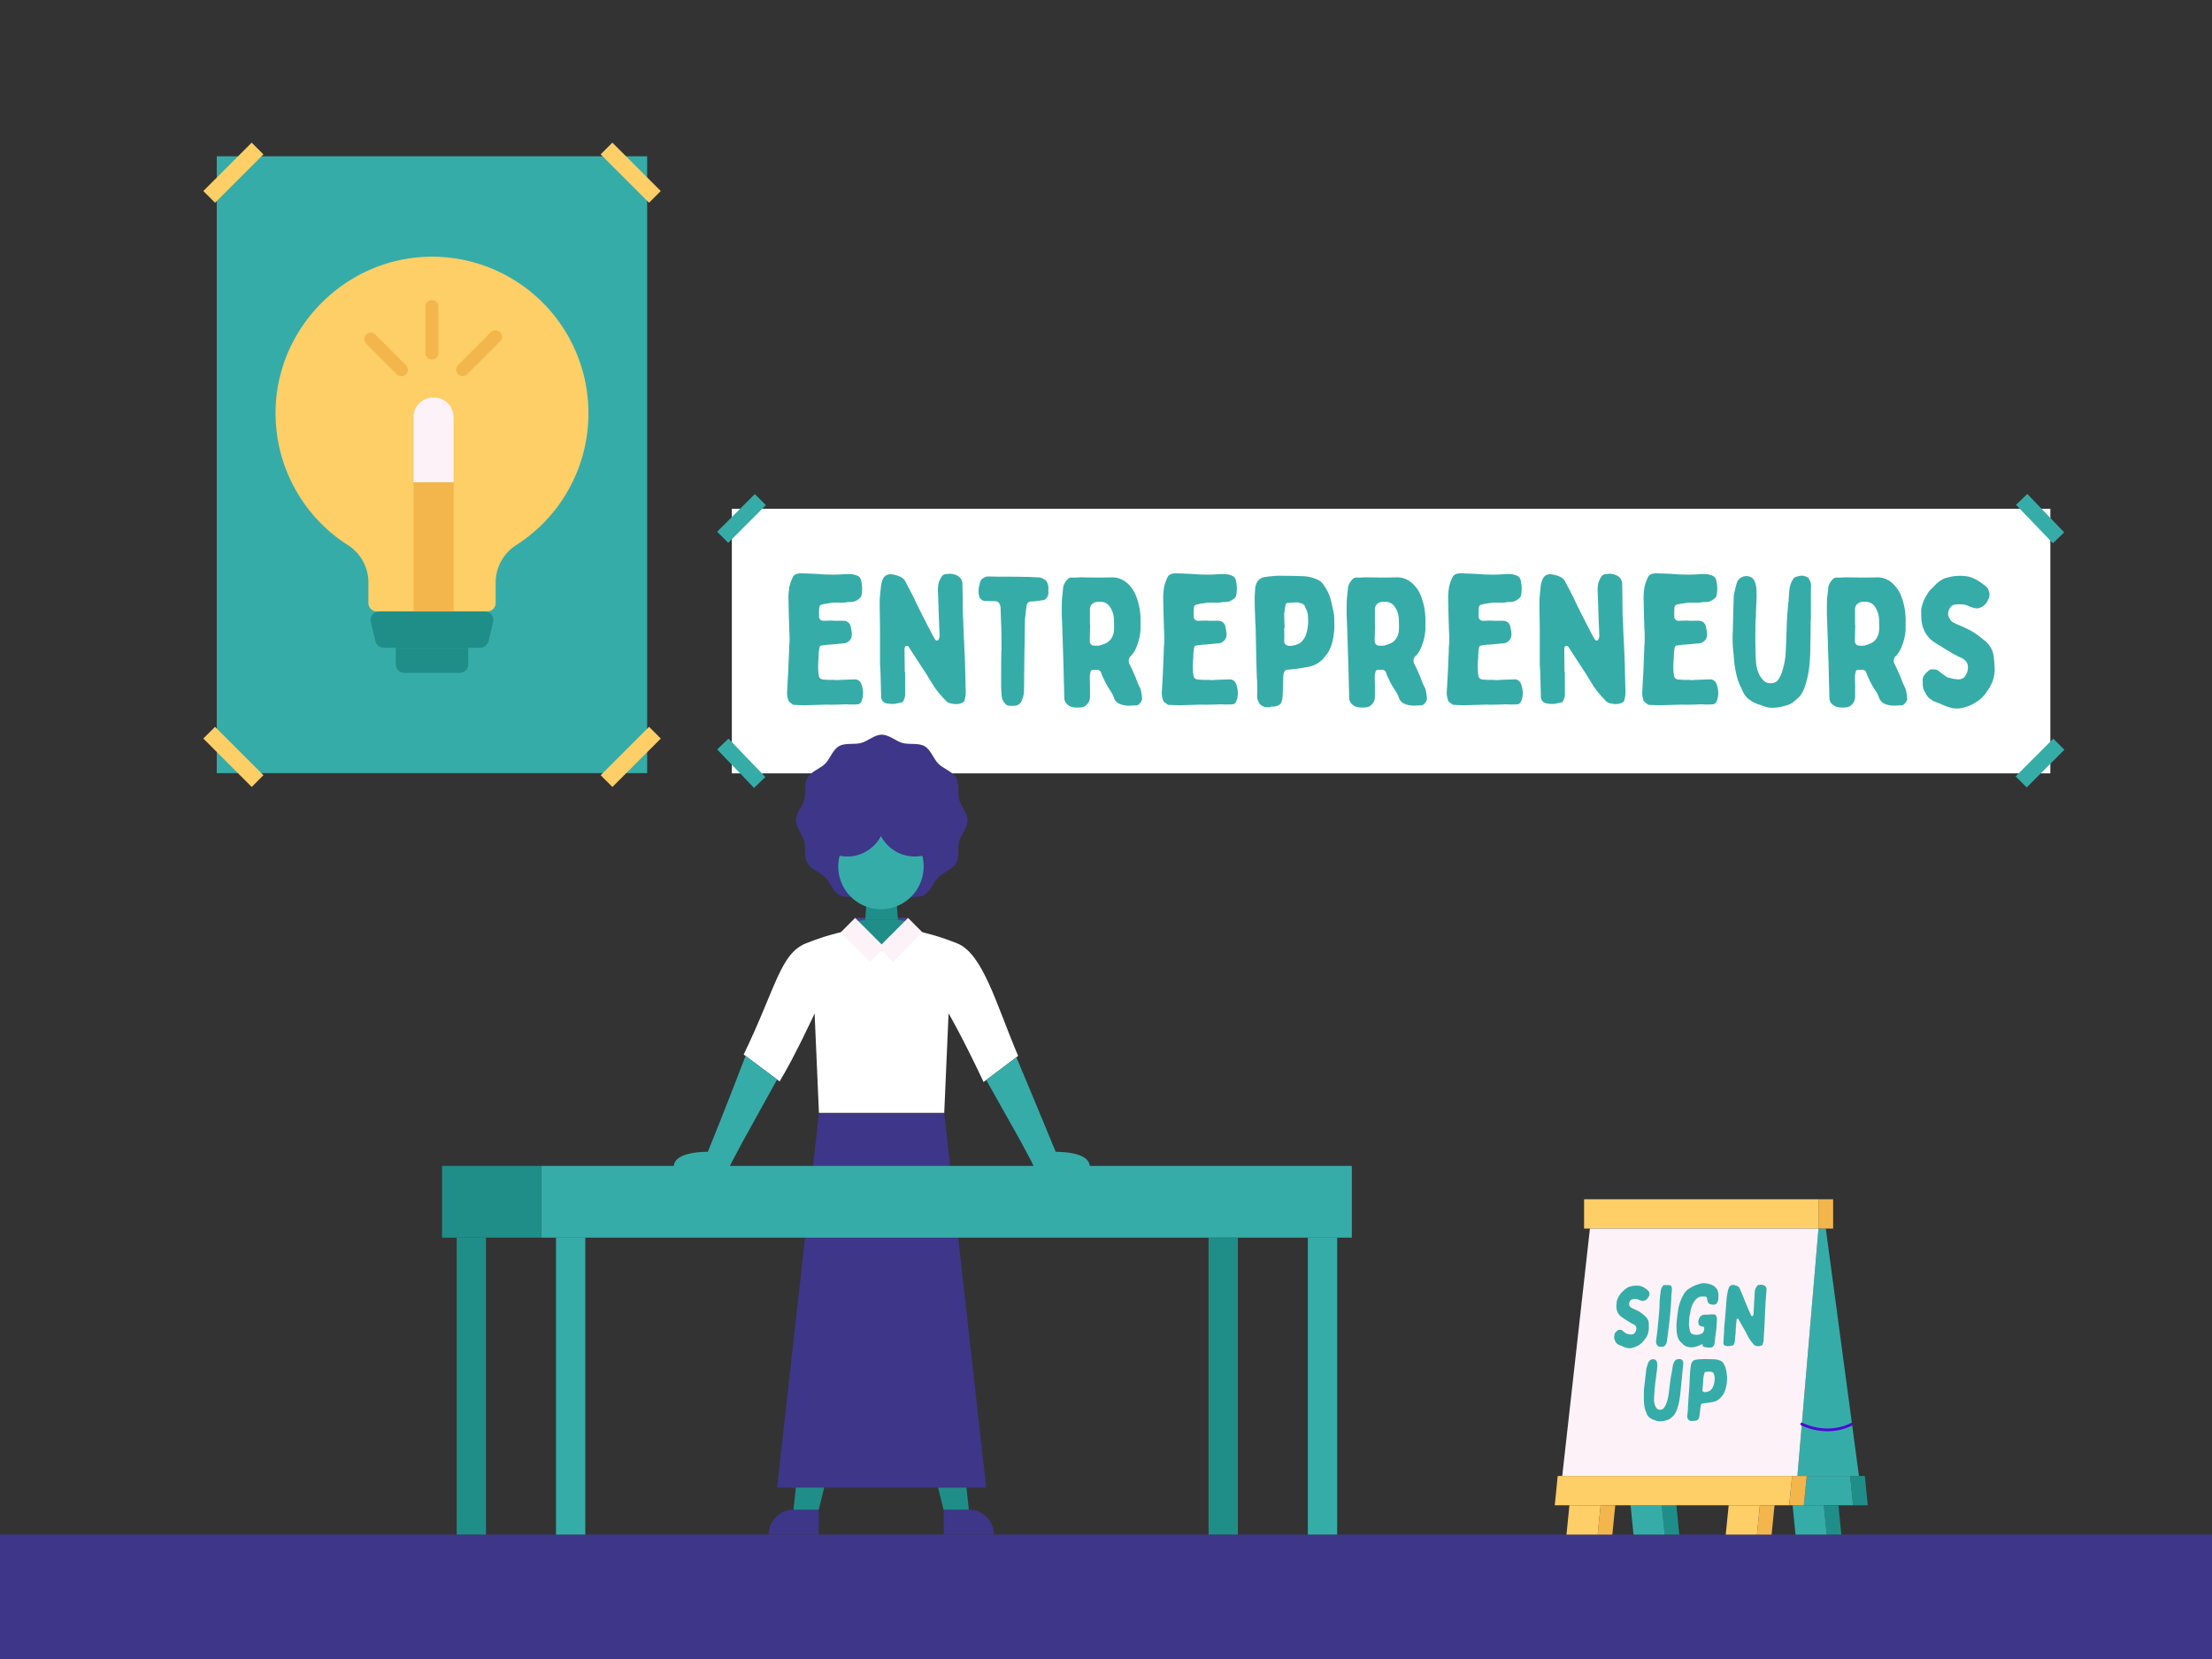 <svg xmlns="http://www.w3.org/2000/svg" viewBox="0 0 1600 1200"><rect x="0" y="0" width="1600" height="1200" fill="#333333" stroke="none"/><defs><style>.cls-1{fill:#3e3689;}.cls-2{fill:#fff;}.cls-3{fill:#36aca9;}.cls-4{fill:#474395;}.cls-5{fill:#fece67;}.cls-6{fill:#208e88;}.cls-7{fill:#fcf2f8;}.cls-8{fill:#f2b64c;}.cls-9{fill:#4f09d6;}</style></defs><g id="Anime"><rect class="cls-1" y="1110" width="1600" height="90"/></g><g id="Blacksmithing"><rect class="cls-2" x="529.36" y="367.99" width="953.71" height="191.41"/><rect class="cls-3" x="517.11" y="369.37" width="38.53" height="11.34" transform="translate(-108.1 489.08) rotate(-45)"/><rect class="cls-3" x="1456.35" y="546.37" width="38.53" height="11.34" transform="translate(41.81 1205.01) rotate(-45)"/><rect class="cls-3" x="1469.95" y="355.77" width="11.34" height="38.53" transform="translate(151.3 1126.23) rotate(-43.82)"/><rect class="cls-3" x="530.51" y="532.77" width="11.34" height="38.53" transform="translate(-232.91 525.02) rotate(-43.82)"/><path class="cls-2" d="M592.37,805.06l-3.14-72s-14.13,30.74-25.31,49.16l-26-19.46c23.46-48.48,26.35-72.9,45.1-80.44s32.39-9.45,32.39-9.45l22.23-5.5,22.23,5.5s13.65,1.91,32.4,9.45,28.22,43.85,44.18,81.48l-25,18.84C695.81,749.4,686.13,733,686.13,733l-3.14,72H592.37Z"/><path class="cls-3" d="M735.17,764.75s17.06,40.63,28.46,68.38c0,0,24.61-.59,24.61,10.7H747.87c-.57-1.29-1.32-2.81-2.28-4.61l-7.37-13.81-24.86-44.25Z"/><path class="cls-4" d="M618.55,664c1.91-.08,38.26,0,38.26,0L637.68,683.1Z"/><path class="cls-5" d="M619.68,666.38l-4.23.94h0a22.3,22.3,0,0,0,44.46,0l-4.23-.93Z"/><polygon class="cls-6" points="649.52 665.52 625.84 665.52 627.62 641.85 647.74 641.85 649.52 665.52"/><path class="cls-6" d="M637.68,683.57a18,18,0,0,0,18-17.18c-2.75-.56-6.16-.87-6.16-.87H625.84s-3.41.3-6.16.86A18,18,0,0,0,637.68,683.57Z"/><rect class="cls-7" x="608.88" y="672.42" width="30.07" height="14.88" transform="translate(663.48 -242.05) rotate(45)"/><rect class="cls-7" x="636.4" y="672.42" width="30.07" height="14.88" transform="translate(1592.82 699.96) rotate(135)"/><path class="cls-1" d="M574,1092h18.23a0,0,0,0,1,0,0v18a0,0,0,0,1,0,0H556a0,0,0,0,1,0,0v0A18,18,0,0,1,574,1092Z"/><path class="cls-1" d="M682.67,1092H718.9a0,0,0,0,1,0,0v18a0,0,0,0,1,0,0H700.67a18,18,0,0,1-18-18v0A0,0,0,0,1,682.67,1092Z" transform="translate(1401.57 2202) rotate(-180)"/><polygon class="cls-6" points="592.19 922.1 573.96 1092 592.19 1092 634.85 922.1 592.19 922.1"/><polygon class="cls-6" points="682.99 926.35 700.78 1092 682.55 1092 639.44 922.1 682.99 926.35"/><path class="cls-3" d="M539.31,763.72S523.36,805.38,512,833.13c0,0-24.61-.59-24.61,10.7h40.37c.57-1.29,1.32-2.81,2.28-4.61l7.37-13.81,24.72-44.62Z"/><path class="cls-1" d="M699.83,593.47c0,5.38-4.64,10.08-6,15-1.37,5.13.26,11.51-2.34,16s-9,6.33-12.7,10-5.46,10.06-10,12.7-10.88,1-16,2.34c-5,1.32-9.65,6-15,6s-10.08-4.64-15-6c-5.13-1.37-11.51.26-16-2.34s-6.33-9-10-12.71-10.06-5.46-12.7-10-1-10.87-2.34-16c-1.32-5-6-9.66-6-15s4.64-10.07,6-15c1.37-5.14-.26-11.52,2.34-16s9-6.32,12.71-10,5.46-10.06,10-12.7,10.87-1,16-2.34c5-1.33,9.66-6,15-6s10.07,4.64,15,6c5.14,1.37,11.52-.26,16,2.34s6.32,9,10,12.7,10.06,5.46,12.7,10,1,10.88,2.34,16C695.19,583.4,699.83,588.09,699.83,593.47Z"/><path class="cls-3" d="M667.12,619a27.6,27.6,0,0,1-29.89-14.27A27.61,27.61,0,0,1,607.33,619a31.26,31.26,0,0,0-1,7.79A30.89,30.89,0,1,0,667.12,619Z"/><path class="cls-1" d="M713.36,1076.11,683,805.06H592.37s-30.31,271.45-30.28,271Z"/><rect class="cls-3" x="89.34" y="180.48" width="446.21" height="311.3" transform="translate(-23.69 648.58) rotate(-90)"/><rect class="cls-5" x="162.8" y="522.73" width="12" height="49.5" transform="translate(-337.68 279.71) rotate(-45)"/><rect class="cls-5" x="144.05" y="118.92" width="49.5" height="12" transform="translate(-38.89 155.95) rotate(-45)"/><rect class="cls-5" x="450.22" y="100.17" width="12" height="49.5" transform="translate(45.29 359.18) rotate(-45)"/><rect class="cls-5" x="431.47" y="541.48" width="49.5" height="12" transform="translate(-253.5 482.95) rotate(-45)"/><path class="cls-5" d="M425.64,298.86A113.18,113.18,0,0,0,314.32,185.69c-62.61-1-115,50.43-115,113.06a113.09,113.09,0,0,0,52.24,95.49,32.07,32.07,0,0,1,14.92,27v14.85a6.22,6.22,0,0,0,6.22,6.22h79.61a6.22,6.22,0,0,0,6.22-6.22V421.48a32.24,32.24,0,0,1,14.82-27.18A113.07,113.07,0,0,0,425.64,298.86Z"/><path class="cls-6" d="M347.3,468.56H277.62a6.23,6.23,0,0,1-6-4.74L268.19,450a6.22,6.22,0,0,1,6-7.7H350.7a6.22,6.22,0,0,1,6,7.7l-3.4,13.84A6.22,6.22,0,0,1,347.3,468.56Z"/><path class="cls-6" d="M332.48,486.72h-40a6.21,6.21,0,0,1-6.22-6.22V468.56H338.7V480.5A6.22,6.22,0,0,1,332.48,486.72Z"/><rect class="cls-8" x="299.16" y="348.82" width="28.93" height="93.46"/><path class="cls-7" d="M314.12,287.6h-1a14,14,0,0,0-14,14v47.26h28.93V301.56A14,14,0,0,0,314.12,287.6Z"/><path class="cls-8" d="M312.44,260.08a4.66,4.66,0,0,1-4.67-4.66V221.48a4.67,4.67,0,0,1,9.33,0v33.94A4.66,4.66,0,0,1,312.44,260.08Z"/><path class="cls-8" d="M290.32,272.08a4.67,4.67,0,0,1-3.3-1.36L264.91,248.6a4.66,4.66,0,0,1,6.59-6.6l22.12,22.12a4.66,4.66,0,0,1-3.3,8Z"/><path class="cls-8" d="M361.75,240.22a4.66,4.66,0,0,0-6.6,0L353.37,242h0L351,244.37l-18,18h0l-1.78,1.78a4.67,4.67,0,0,0,6.6,6.6c.15-.15.79-.8,1.78-1.78h0l2.53-2.54L360,248.6h0l1.78-1.78A4.67,4.67,0,0,0,361.75,240.22Z"/><rect class="cls-3" x="402.17" y="895.22" width="21.19" height="214.78"/><rect class="cls-3" x="946.02" y="895.22" width="21.19" height="214.78"/><rect class="cls-3" x="391.58" y="843.34" width="586.24" height="51.88"/><rect class="cls-6" x="330.34" y="895.22" width="21.19" height="214.78"/><rect class="cls-6" x="874.19" y="895.22" width="21.19" height="214.78"/><rect class="cls-6" x="319.75" y="843.34" width="71.83" height="51.88"/><path class="cls-3" d="M617.87,491.42a4.8,4.8,0,0,1,5,3.05A17.52,17.52,0,0,1,624,504.54a15.27,15.27,0,0,1-1.07,3.18,3.09,3.09,0,0,1-2.51,1.72c-1.86.14-3.58.14-5.44.14-1.06,0-2.12-.14-3.31-.14-2.92.14-6,.27-8.88.27-2.12.13-4.11-.13-6.09,0l-14,.4c-2.78,0-5.57-.14-8.35-.27h-.53c-1.06-.79-2.12-1.46-3-2.25a2.18,2.18,0,0,1-.53-.93,15.75,15.75,0,0,1-.93-7c.27-4,.4-7.82.67-11.67.26-5.16.39-10.33.66-15.5.13-2,0-4.11.26-6.1.4-4.24,0-8.48-.13-12.59v-1.06c-.26-7-.4-13.91-.53-20.94a50.48,50.48,0,0,1,.53-6.09,9.59,9.59,0,0,1,.53-2.65,30.81,30.81,0,0,1,2.25-5.83,4.46,4.46,0,0,1,2.39-2,12.37,12.37,0,0,1,4.37-.53c2.26.13,4.51.13,6.76.26,2.92.14,5.83.27,8.75.53,4.11.14,8.21.27,12.32,0a65.9,65.9,0,0,1,7.16-.26,13.86,13.86,0,0,1,3.18.66,7.77,7.77,0,0,1,1.85.66,4.51,4.51,0,0,1,2.52,3.45,24.71,24.71,0,0,1,.27,10.34,3.78,3.78,0,0,1-1.2,2.25,11.8,11.8,0,0,1-4.1,2.52,18.4,18.4,0,0,1-3.85.4h-1.06c-2.52.66-5.17.39-7.82.39a22.46,22.46,0,0,0-5.16.4c-.53.13-1.2.13-1.86.27a27.68,27.68,0,0,0-3.31.66,2.49,2.49,0,0,0-2.25,2.65c-.14,1.72-.14,3.44-.14,5.17v1.19a3,3,0,0,0,2.12,2.65,4.2,4.2,0,0,0,1.33.13c1.46,0,3-.13,4.5-.13h1.59c2.79.27,5.57,0,8.22.13a5.14,5.14,0,0,1,5.17,4.24c.26.93.26,1.86.53,2.79a12,12,0,0,1,.26,3,5.76,5.76,0,0,1-2.38,4.91,6.37,6.37,0,0,1-4,1.45c-1.19,0-2.38.27-3.58.27a1.69,1.69,0,0,1-.79.13c-2.25.27-4.51.4-6.63.53-1.45.14-2.91.4-4.24.53s-1.59.8-1.85,1.86a38.43,38.43,0,0,0-.53,6.76,60.57,60.57,0,0,0-.27,9.8,28.9,28.9,0,0,0,.4,3.32c.13,1.85,1.46,2.65,3.05,2.91,1.32.14,2.65.14,4,.27h5V492C608.72,491.69,613.36,491.55,617.87,491.42Z"/><path class="cls-3" d="M654.71,502.42a9.9,9.9,0,0,1-1.32,4.64,1.86,1.86,0,0,1-1.33,1.06c-1.32.26-2.78.53-4.24.93a20.61,20.61,0,0,1-6.36-.27,4.83,4.83,0,0,1-4.11-4.77c-.13-5-.26-9.94-.4-15,0-2-.13-3.84-.26-5.83,0-.92-.13-1.85-.13-2.65V457.89c0-7.68-.27-15.5-.27-23.19,0-1.85.27-3.58.4-5.43s.4-3.58.53-5.3a16.33,16.33,0,0,1,1.46-5.17,5.41,5.41,0,0,1,4.24-3.32,2,2,0,0,1,.92-.13,19.39,19.39,0,0,1,7.69,2,7.52,7.52,0,0,1,3.58,3.71c1.59,3.05,3.18,6,4.64,8.88,1.32,2.52,2.52,5.17,3.71,7.69.93,1.85,1.85,3.71,2.78,5.56.8,1.59,1.59,3.18,2.39,4.64,1.59,3.31,3.31,6.49,5,9.81.8,1.59,1.73,3.18,2.65,4.77a1.9,1.9,0,0,0,.93.79,1.26,1.26,0,0,0,1.72-.79,4.21,4.21,0,0,0,.67-2.79c-.14-4.63-.4-9.27-.53-13.91-.14-2.65-.14-5.3-.27-8.08-.13-3.58-.26-7.16-.4-10.87a37.91,37.91,0,0,1,.27-3.84,15.42,15.42,0,0,1,2.38-5.7,4.07,4.07,0,0,1,3.85-2,2,2,0,0,0,.92-.13,11.5,11.5,0,0,1,7.56,1.85,6.64,6.64,0,0,1,2.78,5.57c.13,7.15.27,14.31.27,21.47a22.15,22.15,0,0,0,.26,2.91c.13,4.91.27,9.81.53,14.58s.4,9.14.66,13.65a35.2,35.2,0,0,0,.14,3.84c.13,5.57.26,11.27.39,16.83,0,1.73.14,3.32.14,4.91a23.38,23.38,0,0,1-.93,6.09c-.27.8-.8,1.06-1.46,1.46-3.05,1.46-6.23,1.19-9.41.27a6.42,6.42,0,0,1-2.78-1.86c-1.06-1.19-2.12-2.25-3.18-3.45a75.55,75.55,0,0,1-5-6.36l-4-6.36c-1.59-2.91-3.58-5.7-5.44-8.61-2.91-4.51-6-9.15-8.87-13.65a1.92,1.92,0,0,0-1.73-1.06c-.79.13-1.19.4-1.32,1.19a5.17,5.17,0,0,0-.14,1.46c0,5.43.14,10.87.14,16.3h.26Z"/><path class="cls-3" d="M724.29,455c-.14-3.45-.27-6.9-.4-10.21,0-1.85-.13-3.71-.13-5.56a7.15,7.15,0,0,0-1.06-2.92,3.41,3.41,0,0,0-2.65-1.46c-2.52,0-5-.13-7.69-.13a5,5,0,0,1-4.11-3.31,17.85,17.85,0,0,1-.13-7,21.15,21.15,0,0,0,.66-2.78c.53-2.52,2.39-3.84,4.77-4.51a2,2,0,0,1,.93-.13c2.91,0,6,.13,9,.13,6,0,11.93,0,17.89.14,3.45,0,6.89.26,10.34.4a3.58,3.58,0,0,1,1.59.39,18.27,18.27,0,0,1,2.78,1.46,6.05,6.05,0,0,1,1.33,1.72,9.5,9.5,0,0,1,.92,5v2.38a5.61,5.61,0,0,1-1.85,4.51,2.88,2.88,0,0,1-1.59.93l-5.7.79c-1.19.14-2.52.14-3.71.27a2.62,2.62,0,0,0-2.39,1.59,5.14,5.14,0,0,0-.53,1.46c-.13,1.32-.39,2.51-.53,3.84-.13,1.72-.39,3.44-.53,5a1.71,1.71,0,0,1-.13.8c-.13,9-.26,18.16-.4,27.3-.13,7.95-.13,16-.26,24a18.89,18.89,0,0,1-1.86,8.08,5.73,5.73,0,0,1-4.77,3.31,40.22,40.22,0,0,1-4.11,0,4.05,4.05,0,0,1-3.18-1.85,9.24,9.24,0,0,1-2.25-5.17c-.13-2.52-.4-5-.4-7.69,0-8,0-16,.14-24.12v-1.19h.13C724.42,465.31,724.42,460.14,724.29,455Z"/><path class="cls-3" d="M788.43,504.14a7.83,7.83,0,0,1-2.52,5.7,6.58,6.58,0,0,1-4.37,1.86,20.36,20.36,0,0,1-4,0,8.26,8.26,0,0,1-6.1-2.79,5.93,5.93,0,0,1-1.59-3.84c-.13-3.31-.13-6.63-.26-9.94-.13-5.3-.27-10.73-.4-16-.26-6.76-.4-13.39-.66-20.15-.13-5-.4-10.07-.53-15.11,0-3.44,0-6.89.13-10.33.27-3.05.66-6,.93-8.88v-.4a13.46,13.46,0,0,1,3.18-5.3,4,4,0,0,1,3.31-1.19c1.86.13,3.58-.13,5.3-.13a16.72,16.72,0,0,1,2.65,0c3.58,0,7,.13,10.47.13,3.71,0,7.42-.13,11-.13a14.8,14.8,0,0,1,4.24.66c4.91,1.59,8.22,5,10.87,9.27a22,22,0,0,1,1.46,3A47.66,47.66,0,0,1,825,448.35v7a39.78,39.78,0,0,1-2.38,11.14A23.29,23.29,0,0,1,819.3,473a8.1,8.1,0,0,1-1.06,1.19,5,5,0,0,0-1.06,6.5c.67,1.32,1.2,2.65,1.86,3.84.79,1.85,1.59,3.58,2.38,5.43a1,1,0,0,0,.27.66,44.68,44.68,0,0,0,2.91,6.9,11.88,11.88,0,0,1,.93,3.31,36.53,36.53,0,0,1,.53,4.11c.27,1.85-.93,3.18-2.12,4.37s-2.25.93-3.44.93c-.67,0-1.46.13-2.12.13a35.32,35.32,0,0,1-3.71,0,16.51,16.51,0,0,1-5.57-1.59,7.87,7.87,0,0,1-3.05-3.18,33.18,33.18,0,0,0-1.59-3.84c-.79-1.46-1.72-2.79-2.65-4.24a47.24,47.24,0,0,1-3.31-6.23,10.79,10.79,0,0,1-.66-1.33,19.48,19.48,0,0,1-1.2-2.91c-.53-1.73-1.72-2.79-3.58-2.52a16.18,16.18,0,0,1-2.51,0,1.55,1.55,0,0,0-1.59,1.19,12.24,12.24,0,0,0-.67,3.84c0,2.39.14,4.78.14,7.16Zm.13-52.21c-.13,3.05-.13,6.09-.27,9.27v2.39a3.21,3.21,0,0,0,3.45,3.45h2.65a2.18,2.18,0,0,0,.93-.14,29.48,29.48,0,0,0,4.5-1.59,9.4,9.4,0,0,0,3.18-2.38,11.77,11.77,0,0,0,2.52-5.17c.53-2.92.27-6,.27-8.88a26.23,26.23,0,0,0-.27-3.18,19.49,19.49,0,0,0-1.19-4,16.19,16.19,0,0,0-2.12-3.57,7.53,7.53,0,0,0-6-2.79h-2.52a5.81,5.81,0,0,0-3.58,1.46,5,5,0,0,0-1.72,3.84v11.27Z"/><path class="cls-3" d="M889,491.42a4.82,4.82,0,0,1,5,3.05,17.52,17.52,0,0,1,1.06,10.07,14.66,14.66,0,0,1-1.06,3.18,3.11,3.11,0,0,1-2.52,1.72c-1.85.14-3.58.14-5.43.14-1.06,0-2.12-.14-3.32-.14-2.91.14-6,.27-8.88.27-2.12.13-4.1-.13-6.09,0l-14,.4c-2.78,0-5.56-.14-8.35-.27h-.53c-1.06-.79-2.12-1.46-3-2.25a2.29,2.29,0,0,1-.53-.93,15.6,15.6,0,0,1-.92-7c.26-4,.39-7.82.66-11.67.26-5.16.4-10.33.66-15.5.13-2,0-4.11.27-6.1a99.53,99.53,0,0,0-.14-12.59v-1.06c-.26-7-.39-13.91-.53-20.94a50.48,50.48,0,0,1,.53-6.09,9.59,9.59,0,0,1,.53-2.65,31.54,31.54,0,0,1,2.26-5.83,4.44,4.44,0,0,1,2.38-2,12.43,12.43,0,0,1,4.38-.53c2.25.13,4.5.13,6.75.26,2.92.14,5.84.27,8.75.53,4.11.14,8.22.27,12.33,0a65.72,65.72,0,0,1,7.15-.26,13.86,13.86,0,0,1,3.18.66,7.69,7.69,0,0,1,1.86.66,4.53,4.53,0,0,1,2.52,3.45,24.87,24.87,0,0,1,.26,10.34,3.77,3.77,0,0,1-1.19,2.25,11.85,11.85,0,0,1-4.11,2.52,18.31,18.31,0,0,1-3.84.4H884c-2.52.66-5.17.39-7.82.39a22.51,22.51,0,0,0-5.17.4c-.53.13-1.19.13-1.86.27a27.68,27.68,0,0,0-3.31.66,2.49,2.49,0,0,0-2.25,2.65c-.13,1.72-.13,3.44-.13,5.17v1.19a3,3,0,0,0,2.12,2.65,4.1,4.1,0,0,0,1.32.13c1.46,0,3-.13,4.51-.13H873c2.78.27,5.56,0,8.21.13a5.14,5.14,0,0,1,5.17,4.24c.27.93.27,1.86.53,2.79a11.59,11.59,0,0,1,.27,3,5.77,5.77,0,0,1-2.39,4.91,6.36,6.36,0,0,1-4,1.45c-1.2,0-2.39.27-3.58.27a1.73,1.73,0,0,1-.8.13c-2.25.27-4.5.4-6.62.53-1.46.14-2.92.4-4.24.53s-1.59.8-1.86,1.86a38.43,38.43,0,0,0-.53,6.76,59.45,59.45,0,0,0-.26,9.8,28.87,28.87,0,0,0,.39,3.32c.14,1.85,1.46,2.65,3.05,2.91,1.33.14,2.65.14,4,.27h5V492C879.87,491.69,884.51,491.55,889,491.42Z"/><path class="cls-3" d="M908.76,479.49c-.13-6.62-.27-13.38-.4-20,0-3.58-.26-7-.4-10.6-.13-4.51-.39-9-.39-13.52-.14-2.91.13-5.83.26-8.74a12.52,12.52,0,0,1,1.33-5.31,7.48,7.48,0,0,1,6.62-4,12.07,12.07,0,0,0,1.86-.4,13.07,13.07,0,0,0,2.25-.13c4.11-.53,8.35-.27,12.59-.27,3.31,0,6.76.14,10.07.27a26.88,26.88,0,0,1,10.21,2.38,9.69,9.69,0,0,1,4.77,4.11A32.58,32.58,0,0,1,963,435.5c.66,2.91,1.33,5.83,1.86,8.74a37.15,37.15,0,0,1,.26,5.44,49.54,49.54,0,0,1-.93,12.59,32.07,32.07,0,0,1-2.12,6.89,20.84,20.84,0,0,1-3.44,5.43c-.27.4-.66.79-.93,1.19a18.76,18.76,0,0,1-10.47,6.36,107.7,107.7,0,0,1-12.85,2,33.62,33.62,0,0,1-3.45.27,2.61,2.61,0,0,0-1.46.79,6.53,6.53,0,0,0-1.19,3.71l-.4,11.93c0,1.32-.13,2.78-.26,4.11a13.65,13.65,0,0,1-.53,2.38c-.8,2.52-2.92,3.32-5.17,3.71a9.46,9.46,0,0,1-2,0,2.58,2.58,0,0,0-.93.27,3.89,3.89,0,0,1-2.12.26,7.05,7.05,0,0,1-2.25-.26,7.79,7.79,0,0,1-2.12-1.06c-1.19-.53-1.59-1.72-2.25-2.79a8.82,8.82,0,0,1-.93-4.5c.13-3.84,0-7.55,0-11.4h-.13C909,487.58,908.89,483.47,908.76,479.49Zm20.14-25.44c0,3.18.14,6.36,0,9.54a3.25,3.25,0,0,0,2.92,3.45c.53.13,1.06,0,1.59.13a15.48,15.48,0,0,0,4.77-1.06,7.23,7.23,0,0,0,3.31-2,13.28,13.28,0,0,0,3.31-5.57A30.39,30.39,0,0,0,946.13,447a15,15,0,0,0-1.72-7.15,6.61,6.61,0,0,1-.4-.93,3,3,0,0,0-2.25-2.25,11,11,0,0,0-5-.93l-4.77.4c-1.46,0-1.86.26-2.12,1.72-.53,2.12-.66,4.37-1.06,6.49a.8.8,0,0,0,.13.53c0,3.05.14,6.1.27,9.15Z"/><path class="cls-3" d="M994.5,504.14a7.83,7.83,0,0,1-2.52,5.7,6.58,6.58,0,0,1-4.37,1.86,20.26,20.26,0,0,1-4,0,8.26,8.26,0,0,1-6.1-2.79,5.88,5.88,0,0,1-1.59-3.84c-.13-3.31-.13-6.63-.27-9.94-.13-5.3-.26-10.73-.39-16-.27-6.76-.4-13.39-.67-20.15-.13-5-.39-10.07-.53-15.11,0-3.44,0-6.89.14-10.33.26-3.05.66-6,.92-8.88v-.4a13.48,13.48,0,0,1,3.19-5.3,4,4,0,0,1,3.31-1.19c1.85.13,3.58-.13,5.3-.13a16.72,16.72,0,0,1,2.65,0c3.58,0,7,.13,10.47.13,3.71,0,7.42-.13,11-.13a14.86,14.86,0,0,1,4.24.66c4.9,1.59,8.21,5,10.87,9.27a22,22,0,0,1,1.45,3,47.47,47.47,0,0,1,3.45,17.76v7a39.44,39.44,0,0,1-2.39,11.14,23,23,0,0,1-3.31,6.49,8.1,8.1,0,0,1-1.06,1.19,4.93,4.93,0,0,0-1.06,6.5c.66,1.32,1.19,2.65,1.86,3.84.79,1.85,1.59,3.58,2.38,5.43a1,1,0,0,0,.27.66,44.68,44.68,0,0,0,2.91,6.9,12.23,12.23,0,0,1,.93,3.31,39,39,0,0,1,.53,4.11c.26,1.85-.93,3.18-2.12,4.37s-2.25.93-3.45.93c-.66,0-1.45.13-2.12.13a35.32,35.32,0,0,1-3.71,0,16.52,16.52,0,0,1-5.56-1.59,7.8,7.8,0,0,1-3-3.18,33.18,33.18,0,0,0-1.59-3.84c-.8-1.46-1.73-2.79-2.65-4.24a46.14,46.14,0,0,1-3.32-6.23,12.44,12.44,0,0,1-.66-1.33,18.46,18.46,0,0,1-1.19-2.91c-.53-1.73-1.72-2.79-3.58-2.52a16.31,16.31,0,0,1-2.52,0,1.57,1.57,0,0,0-1.59,1.19,12.23,12.23,0,0,0-.66,3.84c0,2.39.13,4.78.13,7.16Zm.13-52.21c-.13,3.05-.13,6.09-.26,9.27v2.39a3.21,3.21,0,0,0,3.45,3.45h2.65a2.11,2.11,0,0,0,.92-.14,30,30,0,0,0,4.51-1.59,9.6,9.6,0,0,0,3.18-2.38,11.87,11.87,0,0,0,2.52-5.17c.53-2.92.26-6,.26-8.88a26.21,26.21,0,0,0-.26-3.18,20.14,20.14,0,0,0-1.19-4,16.19,16.19,0,0,0-2.12-3.57,7.55,7.55,0,0,0-6-2.79H999.8a5.78,5.78,0,0,0-3.57,1.46,5,5,0,0,0-1.73,3.84v11.27Z"/><path class="cls-3" d="M1095.09,491.42a4.8,4.8,0,0,1,5,3.05,17.52,17.52,0,0,1,1.06,10.07,14.66,14.66,0,0,1-1.06,3.18,3.09,3.09,0,0,1-2.51,1.72c-1.86.14-3.58.14-5.44.14-1.06,0-2.12-.14-3.31-.14-2.92.14-6,.27-8.88.27-2.12.13-4.11-.13-6.1,0l-14,.4c-2.79,0-5.57-.14-8.35-.27H1051c-1.06-.79-2.12-1.46-3-2.25a2.09,2.09,0,0,1-.53-.93,15.61,15.61,0,0,1-.93-7c.27-4,.4-7.82.66-11.67.27-5.16.4-10.33.67-15.5.13-2,0-4.11.26-6.1.4-4.24,0-8.48-.13-12.59v-1.06c-.27-7-.4-13.91-.53-20.94a48.53,48.53,0,0,1,.53-6.09,9.59,9.59,0,0,1,.53-2.65,30.81,30.81,0,0,1,2.25-5.83,4.46,4.46,0,0,1,2.39-2,12.37,12.37,0,0,1,4.37-.53c2.25.13,4.51.13,6.76.26,2.92.14,5.83.27,8.75.53,4.1.14,8.21.27,12.32,0a65.9,65.9,0,0,1,7.16-.26,13.86,13.86,0,0,1,3.18.66,7.77,7.77,0,0,1,1.85.66A4.51,4.51,0,0,1,1100,420a24.71,24.71,0,0,1,.27,10.34,3.78,3.78,0,0,1-1.2,2.25,11.8,11.8,0,0,1-4.1,2.52,18.4,18.4,0,0,1-3.85.4h-1.06c-2.52.66-5.17.39-7.82.39a22.59,22.59,0,0,0-5.17.4c-.53.13-1.19.13-1.85.27a27.68,27.68,0,0,0-3.31.66,2.49,2.49,0,0,0-2.26,2.65c-.13,1.72-.13,3.44-.13,5.17v1.19a3,3,0,0,0,2.12,2.65,4.2,4.2,0,0,0,1.33.13c1.45,0,3-.13,4.5-.13h1.59c2.79.27,5.57,0,8.22.13a5.14,5.14,0,0,1,5.17,4.24c.26.93.26,1.86.53,2.79a12,12,0,0,1,.26,3,5.76,5.76,0,0,1-2.38,4.91,6.39,6.39,0,0,1-4,1.45c-1.19,0-2.38.27-3.58.27a1.69,1.69,0,0,1-.79.13c-2.25.27-4.51.4-6.63.53-1.46.14-2.91.4-4.24.53s-1.59.8-1.85,1.86a38.43,38.43,0,0,0-.53,6.76,60.57,60.57,0,0,0-.27,9.8,28.9,28.9,0,0,0,.4,3.32c.13,1.85,1.46,2.65,3,2.91,1.32.14,2.65.14,4,.27h5V492C1085.94,491.69,1090.58,491.55,1095.09,491.42Z"/><path class="cls-3" d="M1131.93,502.42a9.8,9.8,0,0,1-1.33,4.64,1.83,1.83,0,0,1-1.32,1.06c-1.33.26-2.78.53-4.24.93a20.61,20.61,0,0,1-6.36-.27,4.83,4.83,0,0,1-4.11-4.77c-.13-5-.27-9.94-.4-15,0-2-.13-3.84-.26-5.83,0-.92-.14-1.85-.14-2.65V457.89c0-7.68-.26-15.5-.26-23.19,0-1.85.26-3.58.4-5.43s.39-3.58.53-5.3a16.58,16.58,0,0,1,1.45-5.17,5.44,5.44,0,0,1,4.24-3.32,2,2,0,0,1,.93-.13,19.48,19.48,0,0,1,7.69,2,7.52,7.52,0,0,1,3.58,3.71c1.59,3.05,3.18,6,4.64,8.88,1.32,2.52,2.51,5.17,3.71,7.69.92,1.85,1.85,3.71,2.78,5.56.79,1.59,1.59,3.18,2.38,4.64,1.59,3.31,3.32,6.49,5,9.81.8,1.59,1.72,3.18,2.65,4.77a1.85,1.85,0,0,0,.93.79,1.27,1.27,0,0,0,1.72-.79,4.15,4.15,0,0,0,.66-2.79c-.13-4.63-.39-9.27-.53-13.91-.13-2.65-.13-5.3-.26-8.08-.13-3.58-.27-7.16-.4-10.87a35.22,35.22,0,0,1,.27-3.84,15.26,15.26,0,0,1,2.38-5.7,4.07,4.07,0,0,1,3.84-2,2,2,0,0,0,.93-.13,11.52,11.52,0,0,1,7.56,1.85,6.64,6.64,0,0,1,2.78,5.57c.13,7.15.26,14.31.26,21.47a22.18,22.18,0,0,0,.27,2.91c.13,4.91.26,9.81.53,14.58s.4,9.14.66,13.65a37.9,37.9,0,0,0,.13,3.84c.14,5.57.27,11.27.4,16.83,0,1.73.14,3.32.14,4.91a23.38,23.38,0,0,1-.93,6.09c-.27.8-.8,1.06-1.46,1.46-3.05,1.46-6.23,1.19-9.41.27a6.42,6.42,0,0,1-2.78-1.86c-1.06-1.19-2.12-2.25-3.18-3.45a73.57,73.57,0,0,1-5-6.36l-4-6.36c-1.6-2.91-3.58-5.7-5.44-8.61-2.91-4.51-6-9.15-8.88-13.65a1.9,1.9,0,0,0-1.72-1.06c-.8.13-1.19.4-1.33,1.19a5.55,5.55,0,0,0-.13,1.46c0,5.43.13,10.87.13,16.3h.27Z"/><path class="cls-3" d="M1236.49,491.42a4.82,4.82,0,0,1,5,3.05,17.6,17.6,0,0,1,1.06,10.07,15.83,15.83,0,0,1-1.06,3.18,3.11,3.11,0,0,1-2.52,1.72c-1.86.14-3.58.14-5.43.14-1.07,0-2.12-.14-3.32-.14-2.91.14-6,.27-8.88.27-2.12.13-4.1-.13-6.09,0l-14,.4c-2.78,0-5.57-.14-8.35-.27h-.53c-1.06-.79-2.12-1.46-3-2.25a2.29,2.29,0,0,1-.53-.93,15.6,15.6,0,0,1-.92-7c.26-4,.39-7.82.66-11.67.26-5.16.4-10.33.66-15.5.13-2,0-4.11.27-6.1a99.53,99.53,0,0,0-.14-12.59v-1.06c-.26-7-.39-13.91-.53-20.94a50.48,50.48,0,0,1,.53-6.09,9.59,9.59,0,0,1,.53-2.65,31.54,31.54,0,0,1,2.26-5.83,4.44,4.44,0,0,1,2.38-2,12.4,12.4,0,0,1,4.37-.53c2.26.13,4.51.13,6.76.26,2.92.14,5.83.27,8.75.53,4.11.14,8.22.27,12.32,0a66,66,0,0,1,7.16-.26,13.86,13.86,0,0,1,3.18.66,7.85,7.85,0,0,1,1.86.66,4.52,4.52,0,0,1,2.51,3.45,24.71,24.71,0,0,1,.27,10.34,3.77,3.77,0,0,1-1.19,2.25,11.94,11.94,0,0,1-4.11,2.52,18.33,18.33,0,0,1-3.85.4h-1c-2.52.66-5.17.39-7.82.39a22.51,22.51,0,0,0-5.17.4c-.53.13-1.19.13-1.86.27a27.68,27.68,0,0,0-3.31.66,2.49,2.49,0,0,0-2.25,2.65c-.14,1.72-.14,3.44-.14,5.17v1.19a3,3,0,0,0,2.12,2.65,4.2,4.2,0,0,0,1.33.13c1.46,0,3.05-.13,4.51-.13h1.59c2.78.27,5.56,0,8.21.13a5.14,5.14,0,0,1,5.17,4.24c.27.93.27,1.86.53,2.79a11.59,11.59,0,0,1,.27,3,5.77,5.77,0,0,1-2.39,4.91,6.37,6.37,0,0,1-4,1.45c-1.19,0-2.38.27-3.57.27a1.73,1.73,0,0,1-.8.13c-2.25.27-4.5.4-6.62.53-1.46.14-2.92.4-4.25.53s-1.59.8-1.85,1.86a38.43,38.43,0,0,0-.53,6.76,60.57,60.57,0,0,0-.27,9.8,28.9,28.9,0,0,0,.4,3.32c.13,1.85,1.46,2.65,3,2.91,1.32.14,2.65.14,4,.27h5V492C1227.35,491.69,1232,491.55,1236.49,491.42Z"/><path class="cls-3" d="M1309.51,466.37c0,3.71-.13,7.29-.39,11a71.83,71.83,0,0,1-2.79,16.7c-1.06,3.58-2.38,7.16-5,10.07-.53.53-1.2,1.06-1.73,1.59s-.79.67-1.06.93a14.41,14.41,0,0,1-6.36,3.58c-1.06.26-2.25.53-3.44.93a34.6,34.6,0,0,1-6.5.79,16.49,16.49,0,0,1-6.22-1.06c-1.6-.66-3.45-1.19-5-1.72a24.64,24.64,0,0,1-6.76-4,16.11,16.11,0,0,1-3.58-4.9c-.53-1.19-1.06-2.52-1.72-3.71a37.53,37.53,0,0,1-2.39-6.36,80.5,80.5,0,0,1-1.72-8.09c-.26-1.45-.4-3-.53-4.5s-.26-3.18-.4-4.77a90.13,90.13,0,0,1-.66-13.39c.27-7.68.4-15.37.66-23.19,0-1.72.14-3.44.14-5.17a4.88,4.88,0,0,1,.26-1.46c.53-2.38,1.06-4.77,1.72-7.15a7.12,7.12,0,0,1,3.85-5c2.52-1.32,6.23-.93,8,1.06a8.11,8.11,0,0,1,1.59,2.65,19.9,19.9,0,0,1,1.06,6.89c.26,4.78-.27,9.55-.4,14.32v2.25c0,1.46-.13,2.92-.26,4.37,0,1.06-.14,2.12-.14,3.18,0,4.77-.13,9.54,0,14.32,0,3.84.14,7.81.4,11.66a25.21,25.21,0,0,0,1.72,8.21,16,16,0,0,0,5,6.89c.4.14.8.4,1.19.54a8.85,8.85,0,0,0,5.57-.14,5.16,5.16,0,0,0,2.65-2.12,20.57,20.57,0,0,0,2.91-6.23,53.66,53.66,0,0,0,2.52-14.57c.4-8,.53-15.77.93-23.73.27-4.63.8-9.14,1.19-13.78.14-2.25.27-4.5.53-6.76a16.38,16.38,0,0,1,3.32-8.48c.26-.26.53-.53.79-.53a20.49,20.49,0,0,1,4.11-1.06,8.16,8.16,0,0,1,3.45.53,3.85,3.85,0,0,1,2.51,1.86,9.42,9.42,0,0,1,1.46,5.3c-.13,2.12-.13,4.11-.13,6.23v18.15h-.13C1309.65,454.45,1309.65,460.41,1309.51,466.37Z"/><path class="cls-3" d="M1341.85,504.14a7.83,7.83,0,0,1-2.52,5.7,6.58,6.58,0,0,1-4.37,1.86,20.36,20.36,0,0,1-4,0,8.26,8.26,0,0,1-6.09-2.79,5.88,5.88,0,0,1-1.59-3.84c-.14-3.31-.14-6.63-.27-9.94-.13-5.3-.26-10.73-.4-16-.26-6.76-.39-13.39-.66-20.15-.13-5-.4-10.07-.53-15.11,0-3.44,0-6.89.13-10.33.27-3.05.67-6,.93-8.88v-.4a13.58,13.58,0,0,1,3.18-5.3,4,4,0,0,1,3.32-1.19c1.85.13,3.57-.13,5.3-.13a16.73,16.73,0,0,1,2.65,0c3.57,0,7,.13,10.47.13,3.71,0,7.42-.13,11-.13a14.91,14.91,0,0,1,4.24.66c4.9,1.59,8.21,5,10.86,9.27a20.93,20.93,0,0,1,1.46,3,47.67,47.67,0,0,1,3.45,17.76v7a40.15,40.15,0,0,1-2.39,11.14,23.27,23.27,0,0,1-3.31,6.49,8.72,8.72,0,0,1-1.06,1.19,4.93,4.93,0,0,0-1.06,6.5c.66,1.32,1.19,2.65,1.85,3.84.8,1.85,1.59,3.58,2.39,5.43a1,1,0,0,0,.26.66,45.73,45.73,0,0,0,2.92,6.9,12.23,12.23,0,0,1,.93,3.31c.26,1.32.39,2.65.53,4.11.26,1.85-.93,3.18-2.12,4.37s-2.26.93-3.45.93c-.66,0-1.46.13-2.12.13a35.32,35.32,0,0,1-3.71,0,16.58,16.58,0,0,1-5.57-1.59,7.84,7.84,0,0,1-3-3.18,31.54,31.54,0,0,0-1.6-3.84c-.79-1.46-1.72-2.79-2.65-4.24a47.24,47.24,0,0,1-3.31-6.23,12.44,12.44,0,0,1-.66-1.33,18.46,18.46,0,0,1-1.19-2.91c-.53-1.73-1.73-2.79-3.58-2.52a16.31,16.31,0,0,1-2.52,0,1.57,1.57,0,0,0-1.59,1.19,12.23,12.23,0,0,0-.66,3.84c0,2.39.13,4.78.13,7.16Zm.13-52.21c-.13,3.05-.13,6.09-.26,9.27v2.39a3.2,3.2,0,0,0,3.44,3.45h2.65a2.13,2.13,0,0,0,.93-.14,30,30,0,0,0,4.51-1.59,9.6,9.6,0,0,0,3.18-2.38,11.87,11.87,0,0,0,2.52-5.17c.53-2.92.26-6,.26-8.88a26.21,26.21,0,0,0-.26-3.18,20.16,20.16,0,0,0-1.2-4,15.81,15.81,0,0,0-2.12-3.57,7.53,7.53,0,0,0-6-2.79h-2.52a5.83,5.83,0,0,0-3.58,1.46,5,5,0,0,0-1.72,3.84v11.27Z"/><path class="cls-3" d="M1390.75,492.61a6.09,6.09,0,0,1,1.33-4.5,15.77,15.77,0,0,1,3.71-3.58,6.13,6.13,0,0,1,.93-.4,24.9,24.9,0,0,1,3,.13,5,5,0,0,1,2.92,1.33,51.23,51.23,0,0,0,5.43,4,2.6,2.6,0,0,0,.66.4c1.46.4,2.92.66,4.38,1.06.66.13,1.46.13,2.12.27a7,7,0,0,0,5.3-1.2c.26-.13.4-.39.66-.79a10.9,10.9,0,0,0,2.25-7.29,5.88,5.88,0,0,0-1.59-3.84,9.42,9.42,0,0,0-3.18-2.39,60.77,60.77,0,0,1-8.74-4.64c-2.79-1.59-5.44-3.31-8.22-5a36.68,36.68,0,0,1-4.64-3.18,22.11,22.11,0,0,1-4.64-5.7,23.4,23.4,0,0,1-2.65-9.41c-.13-2.25-.13-4.51-.13-6.76v-.4a35.34,35.34,0,0,1,2.39-7.55c.79-1.59,1.85-2.92,2.65-4.51,1.06-1.72,2.78-3,4.24-4.63a24.26,24.26,0,0,1,6.09-4.91,8.64,8.64,0,0,1,2.52-1.06c1.46-.39,2.92-.79,4.38-1.06a33.76,33.76,0,0,1,11.52,0,22.7,22.7,0,0,1,5.7,2.12,42.45,42.45,0,0,1,6,4,16.8,16.8,0,0,1,2.38,2.12c.13.13.27.4.4.53.13.4.26.66.4,1.06.92,2.38.92,2.38.53,4.9a2.2,2.2,0,0,1-.4,1.2,17.27,17.27,0,0,1-1.33,2.65,9.12,9.12,0,0,1-3.71,3.44c-.13,0-.26.13-.39.13-2,1.33-4.11.93-6.23.27-1.06-.27-2.12-.8-3.18-1.19a11.11,11.11,0,0,0-4.11-1.06,36,36,0,0,0-5.43.13,5,5,0,0,0-3.45,2.25,7.91,7.91,0,0,0-1.46,5.17,1.69,1.69,0,0,0,.13.79c.93,1.86,1.59,3.72,3.58,4.78,1.2.52,2.39,1.19,3.71,1.72,2.92,1.19,6,2.65,8.88,4.11a56.07,56.07,0,0,1,8.62,6.09,14.93,14.93,0,0,1,2.25,1.86,17,17,0,0,1,5.83,11c.26,2.78.53,5.7.66,8.61a25.41,25.41,0,0,1-2.65,11.66,31.45,31.45,0,0,1-2.78,4.51,23.56,23.56,0,0,1-5,5.83,33.27,33.27,0,0,1-7.82,4.77,39.15,39.15,0,0,1-5.16,1.59,16.49,16.49,0,0,1-9.15-.4,36.66,36.66,0,0,1-6.36-2.38c-1.59-.8-3.18-1.2-4.77-1.86a4.87,4.87,0,0,1-1.19-.66c-.27-.13-.53-.4-.8-.53a10.13,10.13,0,0,1-4.11-4.37c0-.14-.13-.27-.13-.4-1.85-2.39-2.25-5.17-2.12-8.09Z"/><polygon class="cls-6" points="1340.4 1088.81 1351 1088.81 1348.88 1067.61 1338.28 1067.61 1340.4 1088.81"/><polygon class="cls-3" points="1304.77 1088.81 1340.4 1088.81 1338.28 1067.61 1306.88 1067.61 1304.77 1088.81"/><polygon class="cls-3" points="1320.66 888.66 1344.64 1067.61 1300.12 1067.61 1315.36 888.66 1320.66 888.66"/><polygon class="cls-6" points="1331.89 1110 1321.3 1110 1319.18 1088.81 1329.77 1088.81 1331.89 1110"/><polygon class="cls-3" points="1321.33 1110 1298.76 1110 1296.64 1088.81 1319.21 1088.81 1321.33 1110"/><polygon class="cls-6" points="1214.69 1110 1204.09 1110 1201.97 1088.81 1212.57 1088.81 1214.69 1110"/><polygon class="cls-3" points="1204.13 1110 1181.56 1110 1179.43 1088.81 1202.01 1088.81 1204.13 1110"/><rect class="cls-8" x="1315.36" y="867.46" width="10.6" height="21.19" transform="translate(2641.32 1756.12) rotate(-180)"/><rect class="cls-5" x="1145.8" y="867.46" width="169.56" height="21.19" transform="translate(2461.17 1756.12) rotate(-180)"/><polygon class="cls-8" points="1294.17 1088.81 1304.77 1088.81 1306.88 1067.61 1296.29 1067.61 1294.17 1088.81"/><polygon class="cls-5" points="1124.61 1088.81 1294.17 1088.81 1296.29 1067.61 1126.73 1067.61 1124.61 1088.81"/><polygon class="cls-8" points="1270.85 1110 1281.45 1110 1283.57 1088.81 1272.97 1088.81 1270.85 1110"/><polygon class="cls-5" points="1248.28 1110 1270.85 1110 1272.97 1088.81 1250.4 1088.81 1248.28 1110"/><polygon class="cls-8" points="1155.65 1110 1166.25 1110 1168.37 1088.81 1157.78 1088.81 1155.65 1110"/><polygon class="cls-5" points="1133.08 1110 1155.65 1110 1157.78 1088.81 1135.2 1088.81 1133.08 1110"/><polygon class="cls-7" points="1315.36 888.66 1300.12 1067.61 1130.01 1067.61 1150.04 888.66 1315.36 888.66"/><path class="cls-9" d="M1321.78,1035.27a45.13,45.13,0,0,1-18.93-4.3,1,1,0,0,1-.49-1.33,1,1,0,0,1,1.32-.49c16.82,7.72,30.26,2.68,35.26.15a1.19,1.19,0,0,1,1.21-.13l-1,1.76.48-.87.37.92-.21.11A40.66,40.66,0,0,1,1321.78,1035.27Z"/><path class="cls-3" d="M1167.76,965.87a3.09,3.09,0,0,1,.82-2.13,8.53,8.53,0,0,1,1.9-1.69,3.49,3.49,0,0,1,.45-.18,11.81,11.81,0,0,1,1.43.06,2.12,2.12,0,0,1,1.32.62,20.45,20.45,0,0,0,2.4,1.88,1,1,0,0,0,.29.19c.67.19,1.35.31,2,.5.31.06.68.06,1,.12a3.49,3.49,0,0,0,2.55-.56c.13-.06.2-.19.35-.37a5.56,5.56,0,0,0,1.36-3.44,2.54,2.54,0,0,0-.58-1.82,4.08,4.08,0,0,0-1.4-1.12,26.36,26.36,0,0,1-3.94-2.19c-1.24-.75-2.42-1.56-3.66-2.37a14.23,14.23,0,0,1-2-1.51,9,9,0,0,1-2-2.68,10.41,10.41,0,0,1-.86-4.44c0-1.06.13-2.13.22-3.19,0-.06,0-.12,0-.19a18.17,18.17,0,0,1,1.44-3.56c.44-.75,1-1.38,1.44-2.13a18.8,18.8,0,0,1,2.19-2.18,13.32,13.32,0,0,1,3.08-2.32,4.61,4.61,0,0,1,1.24-.5c.7-.18,1.41-.37,2.1-.5a16,16,0,0,1,5.44,0,10.28,10.28,0,0,1,2.6,1,17.52,17.52,0,0,1,2.65,1.88,6.86,6.86,0,0,1,1,1c.06.06.11.19.17.25s.09.31.14.5a2.89,2.89,0,0,1,0,2.31,1,1,0,0,1-.23.56,9,9,0,0,1-.74,1.25,5,5,0,0,1-1.89,1.63c-.07,0-.13.06-.2.06a3.25,3.25,0,0,1-2.94.13,13.61,13.61,0,0,1-1.45-.57,5,5,0,0,0-1.9-.5,16.84,16.84,0,0,0-2.57.07,2.65,2.65,0,0,0-1.72,1.06,4,4,0,0,0-.9,2.44.78.78,0,0,0,0,.37,3.8,3.8,0,0,0,1.49,2.25c.54.25,1.07.57,1.67.82,1.33.56,2.71,1.25,4,1.93a24,24,0,0,1,3.81,2.88,5.87,5.87,0,0,1,1,.88,7.27,7.27,0,0,1,2.29,5.18c0,1.32,0,2.69,0,4.07a12.81,12.81,0,0,1-1.74,5.5,16.27,16.27,0,0,1-1.5,2.12,12.41,12.41,0,0,1-2.62,2.75,15.15,15.15,0,0,1-6.39,3,7.57,7.57,0,0,1-4.29-.18,16.15,16.15,0,0,1-2.9-1.13c-.72-.37-1.45-.56-2.18-.87a2.49,2.49,0,0,1-.53-.32c-.12-.06-.23-.18-.35-.25a4.16,4.16,0,0,1-1.76-2.06c0-.06,0-.12,0-.19a5.22,5.22,0,0,1-.67-3.81C1167.74,966.12,1167.75,966,1167.76,965.87Z"/><path class="cls-3" d="M1208.81,940.8c-.08,1.56-.21,3.06-.28,4.56-.28,3.07-.54,6.07-.82,9.13-.27,2.38-.61,4.75-.88,7.19-.18,1.31-.31,2.69-.49,4.06s-.34,2.44-.52,3.69a15.43,15.43,0,0,1-.34,1.75,2.22,2.22,0,0,1-.4,1,7,7,0,0,1-.58.88,2.52,2.52,0,0,1-2.15,1.06,7.88,7.88,0,0,1-1.19,0,3,3,0,0,1-2.25-.75,3.44,3.44,0,0,1-.7-1.19,5.11,5.11,0,0,1-.27-2.62c.26-2.19.57-4.32.82-6.44.09-1.07.25-2.13.34-3.13.32-3.62.64-7.19,1-10.75.15-1.69.23-3.38.26-5.06a73.79,73.79,0,0,1,.74-9.07,17.51,17.51,0,0,1,.42-2.56,6.33,6.33,0,0,1,1.27-2.38,1.51,1.51,0,0,1,1.31-.69c1.25.07,2.5.07,3.74.13a1.09,1.09,0,0,1,1,.69,4.48,4.48,0,0,1,.48,2.37c0,1.25-.22,2.44-.37,4.19C1208.88,937.8,1208.88,939.3,1208.81,940.8Z"/><path class="cls-3" d="M1238.55,950.74a7.46,7.46,0,0,1,1.62.06,1.74,1.74,0,0,1,1.06.75,5.31,5.31,0,0,1,.67,2.94c-.13,2.19-.26,4.31-.39,6.5-.14,1.63-.41,3.25-.62,4.88a5.49,5.49,0,0,1-.21.94c0,.62-.11,1.25-.16,1.87-.1,1.06-.19,2.13-.35,3.19a3.9,3.9,0,0,1-1.34,2.37,1.23,1.23,0,0,1-.9.38,14.64,14.64,0,0,1-2.88.06c-.74-.12-1.42-.19-2.16-.31s-1-.56-1.29-1c-.12-.06,0-.31,0-.44,0-.5-.44-.75-1-.5,0,.06-.07.06-.07.06a9.89,9.89,0,0,1-3.44,1.44l-.58.19a8.92,8.92,0,0,1-4.77.25,6,6,0,0,0-1.11-.19A7.88,7.88,0,0,1,1217,972c-.34-.37-.69-.68-1.09-1.06a9.49,9.49,0,0,1-2.72-5.25,29.58,29.58,0,0,1-.54-5.25,27.15,27.15,0,0,1,.09-3.81c.17-1.88.4-3.82.63-5.69.09-.94.3-1.88.38-2.82a21.9,21.9,0,0,1,.79-3.93,34.94,34.94,0,0,1,3.18-7.69,11.85,11.85,0,0,1,3.28-3.88c.74-.56,1.59-1,2.38-1.5.46-.25.86-.5,1.38-.75a20.69,20.69,0,0,1,3.82-1.44,5.63,5.63,0,0,1,.71-.25,9.85,9.85,0,0,1,4.22-.44,17.22,17.22,0,0,1,4,.88,1.3,1.3,0,0,1,.48.19,16.41,16.41,0,0,1,1.91,1c.41.31.76.69,1.16,1.06.23.25.39.56.61.81a4.46,4.46,0,0,1,.85,1.75,9.21,9.21,0,0,1,.45,4.13c0,.37-.08.81,0,1.19a6.47,6.47,0,0,1-.81,2.81,2.58,2.58,0,0,1-2.27,1.63,8.64,8.64,0,0,1-3.09-.44,1.88,1.88,0,0,1-1.22-1,5.65,5.65,0,0,0-.31-.69,3.47,3.47,0,0,1-.38-1.38,6.08,6.08,0,0,0-.3-1.56,1.18,1.18,0,0,0-1.18-.75,17.49,17.49,0,0,0-3.07,0,5.63,5.63,0,0,0-2.92,1.31,13.64,13.64,0,0,0-3.53,5.19,22.78,22.78,0,0,0-1.24,4.82,24.41,24.41,0,0,1-.58,3,10.19,10.19,0,0,0-.17,1.94c0,.12,0,.18,0,.31-.09,1-.18,2.06-.21,3.06a3.57,3.57,0,0,0,0,1.13c.15,1.12.3,2.18.52,3.31a5.62,5.62,0,0,0,1.09,2.44,1.86,1.86,0,0,0,1,.68,10.56,10.56,0,0,0,3.15.44,5.71,5.71,0,0,0,2-.37c.13-.07.19-.07.32-.13a3.33,3.33,0,0,0,2.18-1.37.88.88,0,0,0,.22-.32,6.48,6.48,0,0,0,.54-2.62c0-.69-.34-1-1-1.13a6.3,6.3,0,0,1-1.53-.31,2.73,2.73,0,0,1-1.64-1.94,5.72,5.72,0,0,1,.35-3.25,4.59,4.59,0,0,1,1.24-2,4.44,4.44,0,0,1,2-1.06,17.08,17.08,0,0,1,2.56-.06C1235.91,950.86,1237.24,950.74,1238.55,950.74Z"/><path class="cls-3" d="M1254.8,970.49a5.15,5.15,0,0,1-.82,2.19,1,1,0,0,1-.67.5c-.64.13-1.34.25-2,.44a9.36,9.36,0,0,1-3-.13,2,2,0,0,1-1.74-2.25c.15-2.37.29-4.68.44-7.06.09-.94.1-1.81.12-2.75,0-.44,0-.88.05-1.25.32-3.56.63-7.13.95-10.69s.52-7.31.85-10.94c.07-.88.27-1.69.41-2.56s.34-1.69.47-2.5a8.41,8.41,0,0,1,.91-2.44,2.88,2.88,0,0,1,2.14-1.57,1,1,0,0,1,.44-.06,8.59,8.59,0,0,1,3.54.94,3.12,3.12,0,0,1,1.53,1.75c.63,1.44,1.25,2.81,1.82,4.19.52,1.19,1,2.44,1.43,3.62l1.08,2.63c.3.75.61,1.5.93,2.19.61,1.56,1.29,3.06,2,4.62.31.75.68,1.5,1.05,2.25a.73.73,0,0,0,.41.38.65.65,0,0,0,.84-.38,2.12,2.12,0,0,0,.43-1.31c.13-2.19.2-4.37.33-6.56,0-1.25.16-2.5.22-3.82.08-1.68.17-3.37.26-5.12.06-.63.17-1.19.29-1.81a8,8,0,0,1,1.36-2.69,2.12,2.12,0,0,1,1.9-.94,1,1,0,0,0,.44-.06,5.1,5.1,0,0,1,3.49.87,2.87,2.87,0,0,1,1.08,2.63c-.24,3.37-.48,6.75-.78,10.13a9,9,0,0,0,0,1.37c-.15,2.31-.29,4.63-.36,6.88s-.2,4.31-.26,6.44a15.56,15.56,0,0,0-.1,1.81c-.17,2.62-.35,5.31-.52,7.94-.07.81-.08,1.56-.14,2.31a11.44,11.44,0,0,1-.7,2.88,1.39,1.39,0,0,1-.75.68,6,6,0,0,1-4.44.13,2.71,2.71,0,0,1-1.24-.88c-.45-.56-.9-1.06-1.35-1.62a30.11,30.11,0,0,1-2.11-3c-.54-1-1.08-2-1.61-3-.63-1.38-1.45-2.69-2.2-4.07l-3.62-6.43a.8.8,0,0,0-.77-.5c-.38.06-.58.18-.67.56a2.38,2.38,0,0,0-.12.69c-.23,2.56-.4,5.12-.63,7.68h.13Q1255.14,966.66,1254.8,970.49Z"/><path class="cls-3" d="M1215.55,1006.59c-.15,1.75-.36,3.43-.64,5.18a36.38,36.38,0,0,1-2,7.88,13.07,13.07,0,0,1-2.79,4.75c-.28.25-.61.5-.88.75s-.41.31-.54.44a7.72,7.72,0,0,1-3.15,1.69c-.51.12-1.09.25-1.67.43a16.63,16.63,0,0,1-3.09.38,7.58,7.58,0,0,1-2.89-.5c-.73-.31-1.58-.56-2.31-.81a10.33,10.33,0,0,1-3-1.88,6.81,6.81,0,0,1-1.48-2.31,17.81,17.81,0,0,0-.66-1.75,17.16,17.16,0,0,1-.86-3,35.91,35.91,0,0,1-.47-3.82c-.06-.68-.06-1.43-.06-2.12v-2.25a43.49,43.49,0,0,1,.25-6.32c.45-3.62.83-7.25,1.28-10.94.08-.81.21-1.62.28-2.43a2.67,2.67,0,0,1,.19-.69c.35-1.13.7-2.25,1.11-3.38a3.76,3.76,0,0,1,2-2.37,3.16,3.16,0,0,1,3.7.5,3.31,3.31,0,0,1,.64,1.25,9,9,0,0,1,.21,3.25c-.07,2.25-.52,4.5-.79,6.75,0,.38-.06.69-.09,1.06-.06.69-.18,1.38-.31,2.07,0,.5-.15,1-.19,1.5-.2,2.25-.47,4.5-.6,6.75-.17,1.81-.27,3.69-.31,5.5a11.49,11.49,0,0,0,.47,3.87,6.76,6.76,0,0,0,2.09,3.26c.18.06.36.18.54.25a4.16,4.16,0,0,0,2.63-.07,2.71,2.71,0,0,0,1.34-1,10.55,10.55,0,0,0,1.63-2.94,26.8,26.8,0,0,0,1.8-6.87c.52-3.75.91-7.44,1.43-11.19.32-2.19.76-4.31,1.15-6.5.15-1.07.31-2.13.53-3.19a8.52,8.52,0,0,1,1.92-4c.13-.13.27-.25.39-.25a10.18,10.18,0,0,1,2-.5,3.69,3.69,0,0,1,1.6.25,1.65,1.65,0,0,1,1.11.87,4.23,4.23,0,0,1,.46,2.5c-.15,1-.23,1.94-.32,2.94-.26,2.88-.51,5.69-.76,8.57h-.06C1216.12,1001,1215.87,1003.77,1215.55,1006.59Z"/><path class="cls-3" d="M1221.26,1012.77c.21-3.12.43-6.31.65-9.44.15-1.68.17-3.31.26-5,.12-2.12.19-4.25.37-6.37.06-1.38.31-2.75.5-4.13a6.34,6.34,0,0,1,.84-2.5,3.73,3.73,0,0,1,2-1.62,3.37,3.37,0,0,1,1.33-.25,6.55,6.55,0,0,1,2-.25,47.12,47.12,0,0,1,5.95-.13c1.57,0,3.19.06,4.74.13a11.77,11.77,0,0,1,4.71,1.12,4,4,0,0,1,2.08,1.94,13.9,13.9,0,0,1,2.05,5.75c.19,1.38.38,2.75.51,4.13a16,16,0,0,1-.1,2.56,24.09,24.09,0,0,1-1,5.94,16.63,16.63,0,0,1-1.28,3.25,11,11,0,0,1-1.86,2.56c-.14.19-.34.38-.48.56a9.89,9.89,0,0,1-5.21,3,52.73,52.73,0,0,1-6.14.94c-.57.06-1.14.13-1.64.13a1.31,1.31,0,0,0-.72.37,3.34,3.34,0,0,0-.72,1.75l-.69,5.63c0,.62-.18,1.31-.29,1.94a7,7,0,0,1-.35,1.12,3,3,0,0,1-2.6,1.75,4.82,4.82,0,0,1-.93,0,1.1,1.1,0,0,0-.45.13,2,2,0,0,1-1,.12,3.35,3.35,0,0,1-1.06-.12,4,4,0,0,1-1-.5c-.54-.25-.68-.82-1-1.32a4.11,4.11,0,0,1-.25-2.12c.23-1.81.32-3.56.48-5.38h-.06C1221,1016.59,1221.15,1014.65,1221.26,1012.77Zm10.56-12c-.13,1.5-.2,3-.4,4.5a1.39,1.39,0,0,0,1.23,1.63c.25.06.5,0,.75.06a7.67,7.67,0,0,0,2.29-.5,3.83,3.83,0,0,0,1.65-.94,7.11,7.11,0,0,0,1.8-2.62,15.22,15.22,0,0,0,1.1-5.44,6.7,6.7,0,0,0-.51-3.38,3.47,3.47,0,0,1-.15-.43,1.25,1.25,0,0,0-1-1.07,5,5,0,0,0-2.33-.44l-2.27.19c-.69,0-.88.13-1.07.82-.34,1-.5,2.06-.77,3.06a.32.32,0,0,0,0,.25c-.13,1.44-.2,2.87-.26,4.31Z"/></g></svg>